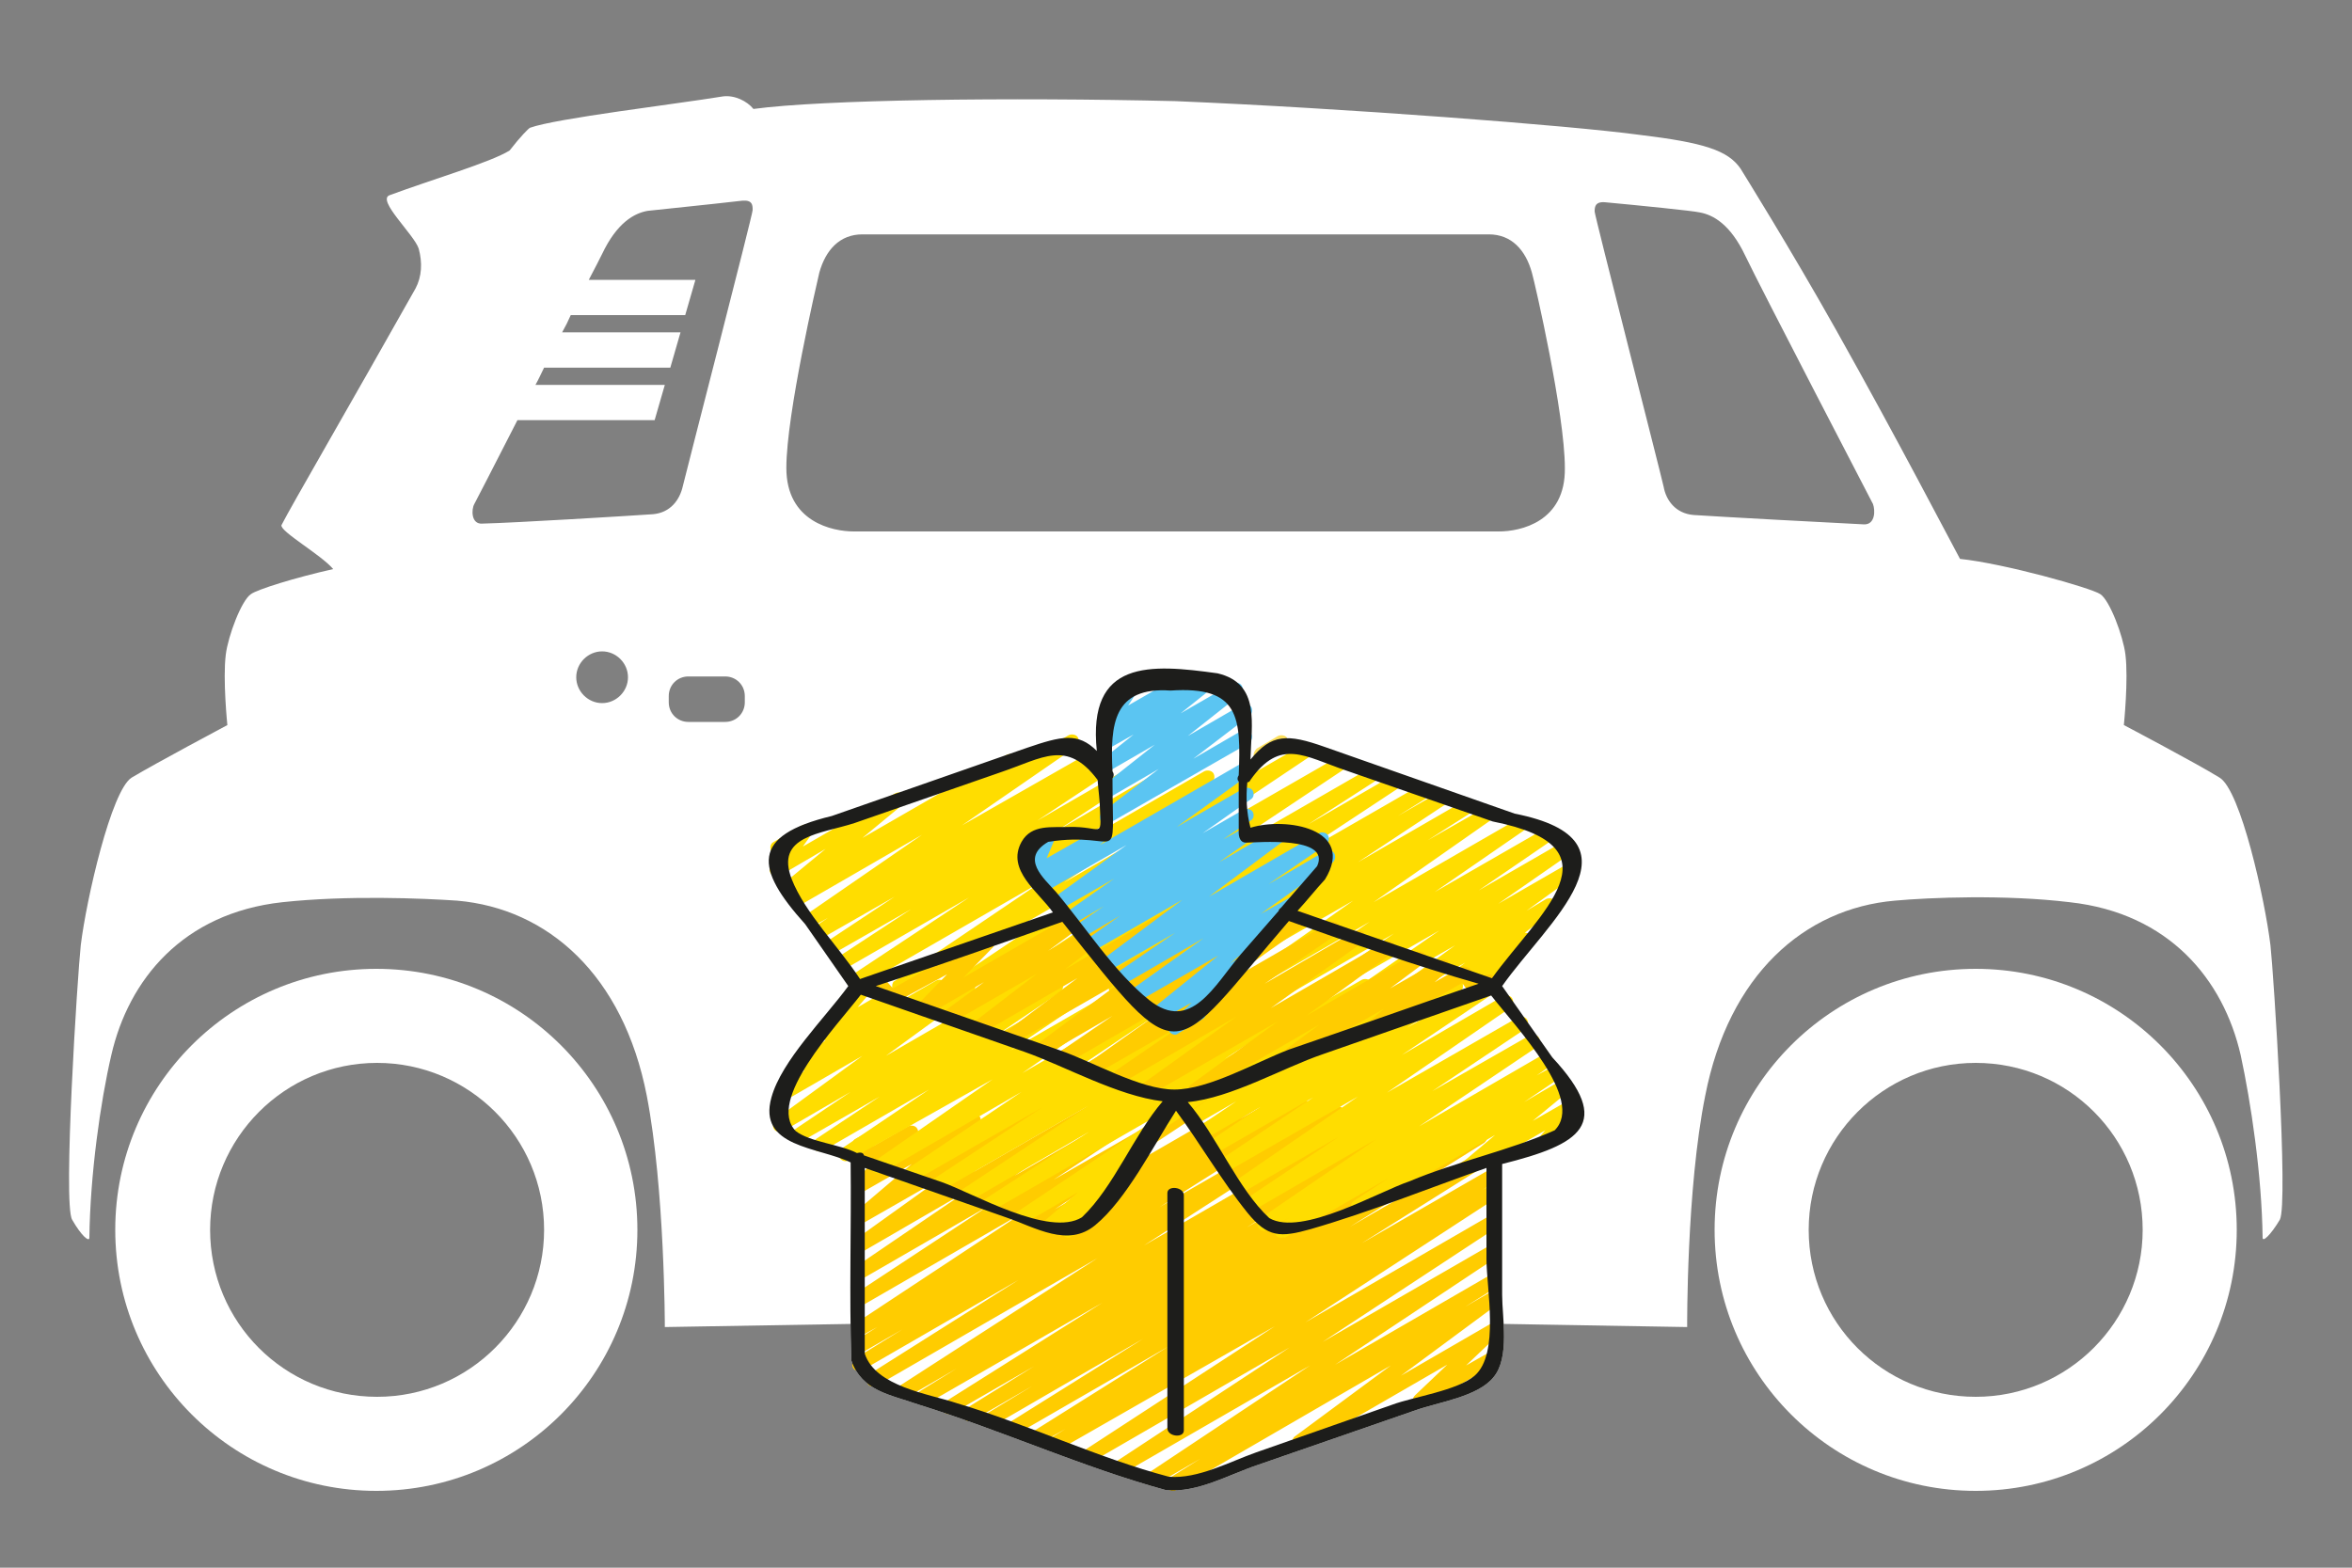 <?xml version="1.0" encoding="UTF-8"?>
<!-- Generator: Adobe Illustrator 26.3.1, SVG Export Plug-In . SVG Version: 6.00 Build 0)  -->
<svg xmlns="http://www.w3.org/2000/svg" xmlns:xlink="http://www.w3.org/1999/xlink" version="1.1" id="Livello_1" x="0px" y="0px" viewBox="0 0 300 200" style="enable-background:new 0 0 300 200;" xml:space="preserve">
<rect x="0" y="0" width="300" height="200" fill="#808080" stroke="none"/>
<style type="text/css">
	.st0{fill:#FFFFFF;}
	.st1{fill-rule:evenodd;clip-rule:evenodd;fill:#FFFFFF;}
	.st2{fill:#FCDF5C;}
	.st3{fill:#FFDD00;}
	.st4{fill:#FFCC00;}
	.st5{fill:#5BC5F2;}
	.st6{fill:#1D1D1B;}
</style>
<g>
	<path class="st0" d="M218.7,156.9c0,18.4,14.9,33.3,33.3,33.3s33.3-14.9,33.3-33.3s-14.9-33.3-33.3-33.3S218.7,138.5,218.7,156.9z    M230.7,156.9c0-11.7,9.5-21.3,21.3-21.3c11.8,0,21.3,9.5,21.3,21.3c0,11.7-9.5,21.3-21.3,21.3S230.7,168.7,230.7,156.9z"></path>
	<path class="st0" d="M14.7,156.9c0,18.4,14.9,33.3,33.3,33.3s33.3-14.9,33.3-33.3S66.4,123.6,48,123.6   C29.6,123.6,14.7,138.5,14.7,156.9z M26.8,156.9c0-11.7,9.5-21.3,21.3-21.3c11.7,0,21.3,9.5,21.3,21.3c0,11.7-9.5,21.3-21.3,21.3   S26.8,168.7,26.8,156.9z"></path>
	<path class="st0" d="M289.6,120.6c-0.7-5.8-3.8-19.8-6.5-21.4c-2.9-1.8-12.2-6.7-12.2-6.7s0.6-5.8,0.2-9c-0.3-2.4-2-6.9-3.2-7.7   c-1.2-0.8-12.2-3.9-17.9-4.5c-1.2-2.2-8.1-15.5-15.8-29.2C228.3,31.6,222.3,22,222,21.5c-1.6-2.3-4.6-3.3-12.9-4.3   c-8.9-1.2-37.6-3.4-59.2-4.3c-21.3-0.5-44.9-0.2-53.8,1c-0.8-1-2.4-1.8-3.9-1.6c-6.1,1-21.3,2.8-24.6,4c-0.2,0.1-1.2,1.1-2.6,2.9   c-2.4,1.5-9.9,3.7-15.3,5.7c-1.7,0.6,3.1,5,3.7,6.8c0.5,1.8,0.4,3.6-0.4,5.1c-7.7,13.7-16,28-17.1,30.2c-0.2,0.8,5.1,3.8,6.6,5.6   c-4.9,1.1-9.7,2.6-10.5,3.2c-1.2,0.8-2.9,5.3-3.2,7.7c-0.4,3.2,0.2,9,0.2,9s-9.2,4.9-12.2,6.7c-2.6,1.6-5.8,15.6-6.5,21.4   c-0.4,3.6-2.3,33-1.1,35c1.2,2.1,2.2,2.9,2.2,2.3c0.1-8,1.4-17.3,2.8-23.3c2.2-9.6,9.1-18.1,21.8-19.5c8.3-0.9,17.9-0.5,22.3-0.2   c11.6,1,21.2,9.5,24.2,24.9c2.3,11.9,2.3,29.5,2.3,29.5l65.2-1.1l65.2,1.1c0,0-0.1-17.6,2.3-29.5c3-15.4,12.6-23.9,24.2-24.9   c4.4-0.4,14-0.8,22.3,0.2c12.7,1.4,19.6,9.9,21.8,19.5c1.3,6,2.7,15.3,2.8,23.3c0,0.6,1-0.3,2.2-2.3   C291.9,153.5,290,124.1,289.6,120.6z M76.8,89.7c-1.8,0-3.3-1.5-3.3-3.3s1.5-3.3,3.3-3.3s3.3,1.5,3.3,3.3   C80.1,88.2,78.6,89.7,76.8,89.7z M95,89.6c0,1.4-1.1,2.5-2.5,2.5h-4.7c-1.4,0-2.5-1.1-2.5-2.5v-0.8c0-1.4,1.1-2.5,2.5-2.5h4.7   c1.4,0,2.5,1.1,2.5,2.5V89.6z M87.1,62c-0.4,1.8-1.6,3.4-3.8,3.6c-2.9,0.2-17.6,1.1-21.8,1.2c-1.4,0.1-1.4-1.8-1-2.5   c0,0,2.5-4.8,5.5-10.7h17.5l1.3-4.5H68.3c0.4-0.7,0.7-1.4,1.1-2.2h16.1l1.3-4.5H71.7c0.4-0.7,0.8-1.5,1.1-2.2h14.6l1.3-4.5H75.1   c0.8-1.5,1.4-2.7,1.7-3.3c1.9-4,4.1-5.2,5.8-5.5c0.8-0.1,7.8-0.8,12.1-1.3c1.3-0.1,1.3,0.6,1.3,1.2C96,27.4,87.6,59.9,87.1,62z    M191.2,67.8c-1.4,0-21.3,0-41.1,0c0,0,0,0-0.1,0c-19.8,0-39.7,0-41.1,0c-2.7,0-8.6-1.2-8.6-8.1s3.9-23.6,4.2-24.9   c0.8-2.9,2.6-4.9,5.5-4.9c2.1,0,21.1,0,39.9,0c0,0,0,0,0.1,0c18.8,0,37.8,0,39.9,0c2.9,0,4.7,2,5.5,4.9c0.4,1.4,4.2,18,4.2,24.9   C199.7,66.6,193.9,67.8,191.2,67.8z M237.8,66.9c-4.2-0.2-18.9-1-21.8-1.2c-2.3-0.2-3.5-1.9-3.8-3.6c-0.5-2.2-8.8-34.6-8.8-35.1   s0-1.3,1.3-1.2c4.3,0.4,11.3,1.1,12.1,1.3c1.7,0.3,3.9,1.5,5.8,5.5s16.3,31.7,16.3,31.7C239.2,65.1,239.2,66.9,237.8,66.9z"></path>
</g>
<g>
	<path class="st0" d="M198,134.9l-6.4-9.1c5.7-8.1,18.8-18.6,1.6-22L169,95.3c-4.8-1.7-6.8-1.7-9.5,1.6c0.1-4.5,1.3-9.7-4.2-11   c-8.6-1.2-16.6-1.8-15.4,9.9c-2.4-2.4-4.5-1.9-8.9-0.4l-24.9,8.7c-10.4,2.5-9.8,6.7-3.4,13.8l5.5,7.9c-3,4.1-8.5,9.5-9.8,14.2   c-1.8,6.4,6,6.3,10.1,8.3c0.1,8.4-0.2,17,0.1,25.3c1.4,3.9,4.9,4.3,8.6,5.6c10.6,3.3,20.9,8,31.5,10.9c4,0.4,8.1-2,11.7-3.2l20.2-7   c2.8-1,7.9-1.7,9.9-4.2c2.1-2.5,1.1-7.6,1.1-10.5v-16.7C201.6,146,205.9,143.4,198,134.9z"></path>
	<g>
		<path class="st2" d="M160.8,97.2c-0.5,0-0.9-0.4-0.9-0.9c0-0.3,0.2-0.6,0.4-0.8l2.7-1.6c0.4-0.2,1-0.1,1.2,0.3    c0.2,0.4,0.1,1-0.3,1.2l-2.7,1.6C161.1,97.1,161,97.2,160.8,97.2z"></path>
		<path class="st3" d="M114.7,126.7c-0.5,0-0.9-0.4-0.9-0.9c0-0.3,0.1-0.6,0.4-0.7l18.8-12.7L109.4,126c-0.4,0.2-1,0.1-1.2-0.3    c-0.2-0.4-0.1-0.9,0.3-1.2l15.1-10l-15.8,9.1c-0.4,0.3-1,0.1-1.2-0.3c-0.3-0.4-0.1-1,0.3-1.2l0,0l9.3-6.1l-9.8,5.6    c-0.4,0.2-1,0.1-1.2-0.3c-0.2-0.4-0.1-0.9,0.3-1.2l8.6-5.7l-9.1,5.2c-0.4,0.3-1,0.1-1.2-0.3c-0.3-0.4-0.1-1,0.3-1.2l1.5-1    l-1.6,0.9c-0.4,0.2-1,0.1-1.2-0.3c-0.2-0.4-0.1-0.9,0.3-1.2l14.5-10l-15.4,8.9c-0.4,0.2-1,0.1-1.2-0.4c-0.2-0.4-0.1-0.9,0.3-1.1    l0.8-0.5l-1,0.6c-0.4,0.2-1,0.1-1.2-0.3c-0.2-0.4-0.1-0.9,0.2-1.1l5.2-4.3l-5.8,3.4c-0.4,0.2-1,0.1-1.2-0.3    c-0.2-0.3-0.2-0.7,0.1-1l1-1.4c-0.5,0.1-1-0.1-1.1-0.6c-0.1-0.4,0-0.8,0.4-1l3.6-2.1c0.4-0.2,1-0.1,1.2,0.3c0.2,0.3,0.2,0.7-0.1,1    l-1,1.4l11.8-6.8c0.4-0.2,1-0.1,1.2,0.3c0.2,0.4,0.1,0.8-0.2,1.1l-5.2,4.3l18.4-10.6c0.4-0.2,1-0.1,1.2,0.3    c0.2,0.4,0.1,0.9-0.3,1.2l-0.8,0.5l7.8-4.5c0.4-0.2,1-0.1,1.2,0.3c0.2,0.4,0.1,0.9-0.3,1.2l-14.5,10L139,96c0.4-0.2,1-0.1,1.2,0.3    c0.2,0.4,0.1,0.9-0.3,1.2l-1.5,1l1.6-1c0.4-0.3,1-0.1,1.2,0.3c0.2,0.4,0.1,0.9-0.3,1.2l-8.6,5.7l10.9-6.3c0.4-0.3,1-0.1,1.2,0.3    c0.3,0.4,0.1,1-0.3,1.2l-9.3,6.1l13.1-7.6c0.4-0.2,1-0.1,1.2,0.3c0.2,0.4,0.1,0.9-0.3,1.2l-15.1,10l19.9-11.5    c0.4-0.2,1-0.1,1.2,0.3c0.2,0.4,0.1,0.9-0.3,1.2l-18.8,12.7l30.5-17.6c0.4-0.2,1-0.1,1.2,0.3c0.2,0.4,0.1,0.9-0.3,1.2l-22.4,15    l25.9-14.9c0.4-0.2,1-0.1,1.2,0.3c0.2,0.4,0.1,0.9-0.3,1.2L152,111.1l22.9-13.2c0.4-0.2,1-0.1,1.2,0.3c0.2,0.4,0.1,0.9-0.3,1.2    l-9,5.8l10.9-6.3c0.4-0.3,1-0.1,1.2,0.3c0.2,0.4,0.1,0.9-0.3,1.2l-14.7,9.7l17.2-9.9c0.4-0.2,1-0.1,1.2,0.4    c0.2,0.4,0.1,0.9-0.3,1.2l-3.7,2.3l5.2-3c0.4-0.3,1-0.1,1.2,0.3c0.2,0.4,0.1,0.9-0.3,1.2l-11.2,7.4l13.5-7.8    c0.4-0.2,1-0.1,1.2,0.3c0.2,0.4,0.1,0.9-0.3,1.2l-5.5,3.5l7.2-4.1c0.4-0.2,1-0.1,1.2,0.3c0.2,0.4,0.1,0.9-0.3,1.2l-15,10.5    l18.2-10.5c0.4-0.2,1-0.1,1.2,0.3c0.2,0.4,0.1,0.9-0.3,1.1l-11.3,7.8l13.9-8c0.4-0.2,1-0.1,1.2,0.3c0.2,0.4,0.1,0.9-0.3,1.2    l-9.2,6.3l11.1-6.4c0.4-0.2,1-0.1,1.2,0.3c0.2,0.4,0.1,0.9-0.3,1.2l-9.5,6.6l9.2-5.3c0.4-0.2,1-0.1,1.2,0.3    c0.2,0.4,0.1,0.9-0.3,1.2l-6.5,4.7l2.5-1.5c0.4-0.2,1-0.1,1.2,0.3c0.2,0.4,0.1,0.9-0.2,1.1l-3.7,2.9c0.3,0,0.6,0.1,0.8,0.4    c0.3,0.4,0.2,0.9-0.1,1.2l-2.8,2.6c0.1,0.1,0.1,0.1,0.2,0.2c0.2,0.4,0.1,1-0.3,1.2l-3.7,2.1c-0.4,0.3-1,0.1-1.2-0.3    c-0.2-0.4-0.2-0.8,0.2-1.1l1-0.9l-4,2.3c-0.4,0.2-1,0.1-1.2-0.3c-0.2-0.4-0.1-0.9,0.2-1.1l3.3-2.5l-6.9,4c-0.4,0.2-1,0.1-1.2-0.3    c-0.2-0.4-0.1-0.9,0.3-1.2l6.5-4.7l-10.6,6.1c-0.4,0.2-1,0.1-1.2-0.3c-0.2-0.4-0.1-0.9,0.3-1.1l9.5-6.6l-14.1,8.1    c-0.4,0.2-1,0.1-1.2-0.3c-0.2-0.4-0.1-0.9,0.3-1.1l9.2-6.3l-13.5,7.8c-0.4,0.2-1,0.1-1.2-0.4c-0.2-0.4-0.1-0.9,0.3-1.1l11.3-7.8    l-16.1,9.3c-0.4,0.2-1,0.1-1.2-0.3c-0.2-0.4-0.1-0.9,0.3-1.2l14.9-10.5l-20.7,11.9c-0.4,0.2-1,0.1-1.2-0.4    c-0.2-0.4-0.1-0.9,0.3-1.1l5.5-3.5l-8.7,5c-0.4,0.2-1,0.1-1.2-0.4c-0.2-0.4-0.1-0.9,0.3-1.1l11.2-7.4l-15.4,8.9    c-0.4,0.2-1,0.1-1.2-0.4c-0.2-0.4-0.1-0.9,0.3-1.1l3.6-2.3l-6.6,3.8c-0.4,0.2-1,0.1-1.2-0.3c-0.2-0.4-0.1-0.9,0.3-1.2l14.7-9.7    l-19.3,11.2c-0.4,0.2-1,0.1-1.2-0.4c-0.2-0.4-0.1-0.9,0.3-1.2l9-5.8l-12.6,7.3c-0.4,0.2-1,0.1-1.2-0.4c-0.2-0.4-0.1-0.9,0.3-1.1    l19.7-13.1l-25.3,14.6c-0.4,0.2-1,0.1-1.2-0.3c-0.2-0.4-0.1-0.9,0.3-1.2l22.4-15l-28.5,16.5C115,126.7,114.8,126.7,114.7,126.7z"></path>
		<path class="st4" d="M149.6,190.2c-0.5,0-0.9-0.4-0.9-0.9c0-0.3,0.2-0.6,0.4-0.7l4-2.5l-5.7,3.3c-0.4,0.2-1,0.1-1.2-0.3    c-0.2-0.4-0.1-0.9,0.3-1.2l20.6-13.7l-23.9,13.8c-0.4,0.2-1,0.1-1.2-0.4c-0.2-0.4-0.1-0.9,0.3-1.1l22.2-14.6l-25.4,14.7    c-0.4,0.2-1,0.1-1.2-0.3c-0.2-0.4-0.1-0.9,0.3-1.2l24.4-15.9L135,185c-0.4,0.2-1,0.1-1.2-0.4c-0.2-0.4-0.1-0.9,0.3-1.2l1.8-1.1    l-3.2,1.8c-0.4,0.2-1,0.1-1.2-0.3c-0.2-0.4-0.1-0.9,0.3-1.2l17.2-10.8l-19.4,11.2c-0.4,0.2-1,0.1-1.2-0.3    c-0.2-0.4-0.1-0.9,0.3-1.2l17.1-10.7L126.5,182c-0.4,0.2-1,0.1-1.2-0.4c-0.2-0.4-0.1-0.9,0.3-1.1l6.1-3.7l-7.6,4.4    c-0.4,0.2-1,0.1-1.2-0.3c-0.2-0.4-0.1-0.9,0.3-1.2l8.7-5.4l-10.4,6c-0.4,0.2-1,0.1-1.2-0.3c-0.2-0.4-0.1-0.9,0.3-1.2l20-12.6    l-22.4,12.9c-0.4,0.2-1,0.1-1.2-0.4c-0.2-0.4-0.1-0.9,0.3-1.2l4.7-2.9l-6.2,3.6c-0.4,0.2-1,0.1-1.2-0.3c-0.2-0.4-0.1-0.9,0.3-1.2    l25.1-16.2l-28.2,16.3c-0.4,0.2-1,0.1-1.2-0.4c-0.2-0.4-0.1-0.9,0.3-1.1l19-12L110,174.8c-0.4,0.2-1,0.1-1.2-0.3    c-0.2-0.4-0.1-0.9,0.3-1.2l6-3.7l-5.2,3c-0.4,0.2-1,0.1-1.2-0.3c-0.2-0.4-0.1-0.9,0.3-1.2l2.9-1.8l-2,1.1c-0.4,0.2-1,0.1-1.2-0.3    c-0.2-0.4-0.1-0.9,0.3-1.2l21.5-14.2l-20.6,11.9c-0.4,0.2-1,0.1-1.2-0.3c-0.2-0.4-0.1-0.9,0.3-1.2l17-11.2l-16.1,9.3    c-0.4,0.2-1,0.1-1.2-0.3c-0.2-0.4-0.1-0.9,0.3-1.2l14.1-9.6l-13.1,7.6c-0.4,0.2-1,0.1-1.2-0.3c-0.2-0.4-0.1-0.9,0.2-1.2l10.6-7.6    l-9.6,5.5c-0.4,0.2-1,0.1-1.2-0.3c-0.2-0.4-0.1-0.8,0.2-1.1l7.3-6.2l-6.3,3.6c-0.4,0.2-1,0.1-1.2-0.3c-0.2-0.3-0.1-0.8,0.1-1    l2.6-2.7l-1.5,0.9c-0.4,0.2-1,0.1-1.2-0.3c-0.1-0.2-0.2-0.5,0-0.8l0.4-1c-0.2-0.1-0.3-0.2-0.4-0.4c-0.2-0.4-0.1-1,0.3-1.2l1.3-0.7    c0.4-0.2,1-0.1,1.2,0.3c0.1,0.2,0.2,0.5,0,0.8l-0.2,0.5l4.4-2.5c0.4-0.2,1-0.1,1.2,0.3c0.2,0.3,0.1,0.8-0.1,1l-2.6,2.7l9.5-5.5    c0.4-0.2,1-0.1,1.2,0.3c0.2,0.4,0.1,0.8-0.2,1.1l-7.3,6.2l16.2-9.4c0.4-0.2,1-0.1,1.2,0.3c0.2,0.4,0.1,0.9-0.2,1.2l-10.5,7.6    l18.4-10.6c0.4-0.3,1-0.1,1.2,0.3c0.2,0.4,0.1,0.9-0.3,1.2l-14.1,9.6l21.1-12.2c0.4-0.2,1-0.1,1.2,0.3c0.2,0.4,0.1,0.9-0.3,1.2    l-17,11.2l20.7-11.9c0.4-0.2,1-0.1,1.2,0.4c0.2,0.4,0.1,0.9-0.3,1.1l-21.5,14.2l25.6-14.8c0.4-0.2,1-0.1,1.2,0.3    c0.2,0.4,0.1,0.9-0.3,1.2l-2.9,1.8l4.9-2.8c0.4-0.3,1-0.1,1.2,0.3c0.3,0.4,0.1,1-0.3,1.2l-6,3.7l8.1-4.7c0.4-0.2,1-0.1,1.2,0.4    c0.2,0.4,0.1,0.9-0.3,1.1l-19,12l22.2-12.8c0.4-0.2,1-0.1,1.2,0.3c0.2,0.4,0.1,0.9-0.3,1.2l-25.1,16.2l29.2-16.9    c0.4-0.2,1-0.1,1.2,0.3c0.2,0.4,0.1,1-0.3,1.2l-4.7,2.9l6.8-3.9c0.4-0.2,1-0.1,1.2,0.4c0.2,0.4,0.1,0.9-0.3,1.1l-20,12.6    l23.2-13.4c0.4-0.2,1-0.1,1.2,0.3c0.2,0.4,0.1,0.9-0.3,1.2l-8.7,5.4l11-6.3c0.4-0.2,1-0.1,1.2,0.3c0.2,0.4,0.1,0.9-0.3,1.2l-6,3.7    l8.1-4.7c0.4-0.2,1-0.1,1.2,0.3c0.2,0.4,0.1,0.9-0.3,1.2l-17.1,10.7l17.8-10.3c0.4-0.2,1-0.1,1.2,0.4c0.2,0.4,0.1,0.9-0.3,1.2    l-17.2,10.8l16.3-9.4c0.4-0.2,1-0.1,1.2,0.4c0.2,0.4,0.1,0.9-0.3,1.1l-1.8,1.1l0.9-0.5c0.4-0.2,1-0.1,1.2,0.3    c0.2,0.4,0.1,0.9-0.3,1.2l-24.4,15.9l23.5-13.6c0.4-0.2,1-0.1,1.2,0.4c0.2,0.4,0.1,0.9-0.3,1.1l-22.2,14.6l21.3-12.3    c0.4-0.2,1-0.1,1.2,0.3c0.2,0.4,0.1,0.9-0.3,1.2l-20.6,13.7l19.7-11.4c0.4-0.3,1-0.1,1.2,0.3c0.3,0.4,0.1,1-0.3,1.2l-4,2.5    l3.1-1.8c0.4-0.2,1-0.1,1.2,0.3c0.2,0.4,0.1,0.9-0.2,1.2l-12.3,9.1l11.4-6.6c0.4-0.3,1-0.1,1.2,0.3c0.2,0.4,0.2,0.8-0.2,1.1    l-4.1,3.9l3-1.7c0.4-0.3,1-0.1,1.2,0.3c0.3,0.4,0.1,1-0.3,1.2c0,0,0,0-0.1,0l-9.3,5.4c-0.4,0.2-1,0.1-1.2-0.3    c-0.2-0.4-0.1-0.8,0.2-1.1l4.1-3.9l-18.5,10.7c-0.4,0.2-1,0.1-1.2-0.3c-0.2-0.4-0.1-0.9,0.2-1.2l12.3-9.1L150,190.1    C149.9,190.2,149.7,190.2,149.6,190.2z"></path>
		<path class="st3" d="M163.4,157.9c-0.5,0-0.9-0.4-0.9-0.9c0-0.3,0.2-0.6,0.4-0.7l1.6-1l-2.8,1.6c-0.4,0.3-1,0.1-1.2-0.3    c-0.2-0.4-0.1-0.9,0.3-1.2l14.8-10.1l-15.7,9.1c-0.4,0.2-1,0.1-1.2-0.3c-0.2-0.4-0.1-0.9,0.3-1.2l11.8-7.9l-12.4,7.2    c-0.4,0.3-1,0.1-1.2-0.3c-0.3-0.4-0.1-1,0.3-1.2l15.7-10.8l-16.7,9.6c-0.4,0.2-1,0.1-1.2-0.3c-0.2-0.4-0.1-0.9,0.3-1.2l11.9-8    l-12.5,7.2c-0.4,0.2-1,0.1-1.2-0.3c-0.2-0.4-0.1-0.9,0.3-1.2l6.7-4.5l-7.1,4.1c-0.4,0.2-1,0.1-1.2-0.3c-0.2-0.4-0.1-0.9,0.3-1.2    l4.9-3.3l-5.2,3c-0.4,0.2-1,0.1-1.2-0.3c-0.2-0.4-0.1-0.9,0.2-1.1l9.7-7l-10.4,6c-0.4,0.3-1,0.1-1.2-0.3c-0.3-0.4-0.1-1,0.3-1.2    c0,0,0,0,0.1,0l25-14.4c0.4-0.2,1-0.1,1.2,0.3c0.2,0.4,0.1,0.9-0.2,1.1l-9.6,7l14.7-8.5c0.4-0.2,1-0.1,1.2,0.3    c0.2,0.4,0.1,0.9-0.3,1.2l-4.9,3.3l8.2-4.8c0.4-0.2,1-0.1,1.2,0.3c0.2,0.4,0.1,0.9-0.3,1.2l-6.7,4.5l10.3-6c0.4-0.2,1-0.1,1.2,0.3    c0.2,0.4,0.1,0.9-0.3,1.2l-11.9,8l12.9-7.5c0.4-0.2,1-0.1,1.2,0.3c0.2,0.4,0.1,0.9-0.3,1.2l-15.7,10.8l16.7-9.6    c0.4-0.2,1-0.1,1.2,0.3c0.2,0.4,0.1,0.9-0.3,1.2l-11.8,7.9l12.4-7.1c0.4-0.2,1-0.1,1.2,0.3c0.2,0.4,0.1,0.9-0.3,1.2L181,143.7    l15.7-9.1c0.4-0.2,1,0,1.2,0.4c0.2,0.4,0.1,0.8-0.3,1.1l-1.6,1.1l1.8-1c0.4-0.2,1-0.1,1.2,0.3c0.2,0.4,0.1,0.9-0.3,1.2l-4.3,2.9    l4.6-2.7c0.4-0.2,1-0.1,1.2,0.3c0.2,0.4,0.1,0.8-0.2,1.1l-4.5,3.7l4.9-2.8c0.4-0.2,1-0.1,1.2,0.3c0.2,0.3,0.1,0.7-0.1,1l-0.8,1    c0.5,0,0.9,0.4,0.9,0.9c0,0.3-0.2,0.6-0.4,0.7l-3.6,2.1c-0.4,0.2-1,0.1-1.2-0.3c-0.2-0.3-0.2-0.7,0.1-1l0.6-0.7l-9.8,5.7    c-0.4,0.2-1,0.1-1.2-0.3c-0.2-0.4-0.1-0.8,0.2-1.1l4.4-3.7l-17.1,9.9c-0.4,0.2-1,0.1-1.2-0.3c-0.2-0.4-0.1-0.9,0.3-1.2l4.4-2.9    l-13.2,7.6C163.7,157.8,163.6,157.9,163.4,157.9z"></path>
		<path class="st3" d="M136.3,157.9c-0.5,0-0.9-0.4-0.9-0.9c0-0.2,0.1-0.5,0.3-0.6l0.2-0.2l-1.6,0.9c-0.4,0.2-1,0.1-1.2-0.3    c-0.2-0.4-0.1-0.8,0.2-1.1l4.2-3.6l-6.7,3.9c-0.4,0.2-1,0.1-1.2-0.3c-0.2-0.4-0.1-0.9,0.3-1.2l21.4-14.3l-24.8,14.3    c-0.4,0.3-1,0.1-1.2-0.3c-0.3-0.4-0.1-1,0.3-1.2l13.3-8.6l-15.5,9c-0.4,0.2-1,0.1-1.2-0.3c-0.2-0.4-0.1-0.9,0.3-1.2l16.3-10.8    l-19.1,11c-0.4,0.2-1,0.1-1.2-0.3c-0.2-0.4-0.1-0.9,0.3-1.2l14.1-9.3l-16.7,9.6c-0.4,0.2-1,0.1-1.2-0.3c-0.2-0.4-0.1-0.9,0.3-1.2    l15-10.1l-17.8,10.3c-0.4,0.2-1,0.1-1.2-0.3c-0.2-0.4-0.1-0.9,0.3-1.2l15-10.4L108.3,148c-0.4,0.3-1,0.1-1.2-0.3    c-0.3-0.4-0.1-1,0.3-1.2l11.1-7.5l-13.5,7.8c-0.4,0.2-1,0.1-1.2-0.3c-0.2-0.4-0.1-0.9,0.3-1.2l8.1-5.4l-10.1,5.8    c-0.4,0.2-1,0.1-1.2-0.3c-0.2-0.4-0.1-0.9,0.3-1.2l7.3-4.9l-8.6,5c-0.4,0.2-1,0.1-1.2-0.3c-0.2-0.4-0.1-0.9,0.2-1.2l11.1-8.1    l-9.5,5.5c-0.4,0.2-1,0.1-1.2-0.3c-0.2-0.4-0.1-0.9,0.3-1.2l3-2.1c-0.5,0-0.9-0.5-0.8-0.9c0-0.3,0.1-0.5,0.4-0.7l3.1-2.3    c-0.2,0-0.4-0.1-0.5-0.3c-0.3-0.3-0.3-0.8,0-1.1l3.5-4.1c-0.2-0.4-0.1-1,0.3-1.2l1.5-0.9c0.4-0.2,1-0.1,1.2,0.3    c0.2,0.3,0.1,0.7-0.1,1l-1.8,2.1l5.9-3.4c0.4-0.2,1-0.1,1.2,0.3c0.2,0.4,0.1,0.9-0.2,1.2l-1.6,1.2l4.7-2.7c0.4-0.2,1-0.1,1.2,0.3    c0.2,0.4,0.1,0.9-0.3,1.2l-1.5,1l4.3-2.5c0.4-0.2,1-0.1,1.2,0.3c0.2,0.4,0.1,0.9-0.2,1.2l-11.1,8.1l16.6-9.6    c0.4-0.2,1-0.1,1.2,0.3c0.2,0.4,0.1,0.9-0.3,1.2l-7.3,4.9l11.1-6.4c0.4-0.2,1-0.1,1.2,0.3c0.2,0.4,0.1,0.9-0.3,1.2l-8,5.4    l11.9-6.9c0.4-0.2,1-0.1,1.2,0.3c0.2,0.4,0.1,0.9-0.3,1.1l-11.1,7.5l15.6-9c0.4-0.2,1-0.1,1.2,0.3c0.2,0.4,0.1,0.9-0.3,1.2    l-15,10.4l20.6-11.9c0.4-0.2,1-0.1,1.2,0.3c0.2,0.4,0.1,0.9-0.3,1.2l-15,10.1l20.1-11.6c0.4-0.2,1-0.1,1.2,0.3    c0.2,0.4,0.1,0.9-0.3,1.2l-14.1,9.3l18.8-10.8c0.4-0.2,1-0.1,1.2,0.3c0.2,0.4,0.1,0.9-0.3,1.2l-16.3,10.8l21.4-12.3    c0.4-0.2,1-0.1,1.2,0.3c0.2,0.4,0.1,0.9-0.3,1.2l-13.3,8.6l17.5-10.1c0.4-0.2,1-0.1,1.2,0.3c0.2,0.4,0.1,0.9-0.3,1.2l-28.7,19.2    c0.1,0,0.1,0.1,0.2,0.2c0.3,0.4,0.2,0.9-0.1,1.2l-4.5,3.9c0.5-0.1,0.9,0.3,1,0.7c0,0.3-0.1,0.6-0.3,0.8l-2.4,2.3    c0.3,0.4,0.2,0.9-0.2,1.2c0,0-0.1,0-0.1,0.1l-2.8,1.6C136.6,157.8,136.5,157.9,136.3,157.9z"></path>
		<path class="st4" d="M152.5,139.9c-0.5,0-0.9-0.4-0.9-0.9c0-0.3,0.1-0.5,0.4-0.7l11-8l-16,9.2c-0.4,0.2-1,0.1-1.2-0.3    c-0.2-0.4-0.1-0.9,0.3-1.2l11.6-8.3l-14.5,8.4c-0.4,0.2-1,0.1-1.2-0.3c-0.2-0.4-0.1-0.9,0.3-1.2l9.2-6.3l-11.5,6.6    c-0.4,0.2-1,0.1-1.2-0.3c-0.2-0.4-0.1-0.9,0.3-1.2l11.3-8l-14.2,8.2c-0.4,0.2-1,0.1-1.2-0.3c-0.2-0.4-0.1-0.9,0.3-1.2l6.6-4.5    l-8.6,5c-0.4,0.2-1,0.1-1.2-0.3c-0.2-0.4-0.1-0.9,0.2-1.1l10.9-8.1l-14.1,8.1c-0.4,0.2-1,0.1-1.2-0.3c-0.2-0.4-0.1-0.9,0.2-1.1    l9.3-7l-12.3,7.1c-0.4,0.2-1,0.1-1.2-0.3c-0.2-0.4-0.1-0.9,0.2-1.1l8.2-6.3l-11.1,6.4c-0.4,0.2-1,0.1-1.2-0.3    c-0.2-0.4-0.1-0.9,0.2-1.1l5.3-3.9l-7.4,4.3c-0.4,0.2-1,0.1-1.2-0.3c-0.2-0.3-0.1-0.8,0.1-1.1l3.8-3.9L114,128    c-0.4,0.2-0.9,0.1-1.1-0.2l-1.3-1.6l-1,0.6c-0.4,0.2-1,0.1-1.2-0.3c-0.2-0.4-0.1-1,0.3-1.2l1.7-1c0.4-0.2,0.8-0.1,1.1,0.2l1.4,1.6    l11.7-6.7c0.4-0.2,1-0.1,1.2,0.3c0.2,0.3,0.1,0.8-0.1,1.1l-3.8,3.9l15.1-8.7c0.4-0.2,1-0.1,1.2,0.3c0.2,0.4,0.1,0.9-0.2,1.1    l-5.3,3.9l9.3-5.4c0.4-0.2,1-0.1,1.2,0.3c0.2,0.4,0.1,0.9-0.2,1.2l-8.2,6.3l13.5-7.8c0.4-0.2,1-0.1,1.2,0.3    c0.2,0.4,0.1,0.9-0.2,1.1l-9.3,7l14.7-8.5c0.4-0.2,1-0.1,1.2,0.3c0.2,0.4,0.1,0.9-0.2,1.1l-10.9,8.1l16.6-9.6    c0.4-0.2,1-0.1,1.2,0.3c0.2,0.4,0.1,0.9-0.3,1.2l-6.6,4.5l9.1-5.3c0.4-0.2,1-0.1,1.2,0.3c0.2,0.4,0.1,0.9-0.3,1.2l-11.3,8    l14.2-8.2c0.4-0.2,1-0.1,1.2,0.3c0.2,0.4,0.1,0.9-0.3,1.2l-9.2,6.3l11.5-6.7c0.4-0.2,1-0.1,1.2,0.3c0.2,0.4,0.1,0.9-0.3,1.2    l-11.6,8.3l14.5-8.4c0.4-0.2,1-0.1,1.2,0.3c0.2,0.4,0.1,0.9-0.2,1.1l-11,8l14-8.1c0.4-0.2,1-0.1,1.2,0.3c0.2,0.4,0.1,0.9-0.2,1.1    l-4.3,3.2l6.3-3.6c0.4-0.2,1-0.1,1.2,0.3c0.2,0.4,0.1,0.8-0.2,1.1l-1.6,1.4l3.3-1.9c0.4-0.2,0.9-0.1,1.2,0.2l1,1.4l1-0.6    c0.4-0.2,1-0.1,1.2,0.4c0.2,0.4,0.1,0.9-0.3,1.2l-1.7,1c-0.4,0.2-0.9,0.1-1.2-0.2l-1-1.4l-10.6,6.1c-0.4,0.2-1,0.1-1.2-0.3    c-0.2-0.4-0.1-0.8,0.2-1.1l1.6-1.4l-11.5,6.6c-0.4,0.2-1,0.1-1.2-0.3c-0.2-0.4-0.1-0.9,0.2-1.1l4.3-3.2l-15.2,8.8    C152.8,139.9,152.7,139.9,152.5,139.9z"></path>
		<path class="st5" d="M149.9,132c-0.5,0-0.9-0.4-0.9-0.9c0-0.2,0.1-0.5,0.3-0.6l2.7-2.6l-4.4,2.5c-0.4,0.2-1,0.1-1.2-0.3    c-0.2-0.4-0.1-0.9,0.2-1.1l8.8-7.1l-10.1,5.8c-0.4,0.2-1,0.1-1.2-0.3c-0.2-0.4-0.1-0.9,0.3-1.2l9.1-6.5l-10,5.8    c-0.4,0.2-1,0.1-1.2-0.4c-0.2-0.4-0.1-0.9,0.3-1.1l7.3-5l-8,4.6c-0.4,0.2-1,0.1-1.2-0.3c-0.2-0.4-0.1-0.9,0.2-1.1l9.9-7.4    l-11.1,6.4c-0.4,0.2-1,0.1-1.2-0.3c-0.2-0.4-0.1-0.9,0.3-1.2l4.1-2.9l-4.6,2.7c-0.4,0.2-0.9,0.1-1.2-0.3c-0.3-0.4-0.1-0.9,0.2-1.2    l3.5-2.4l-3.9,2.3c-0.4,0.2-1,0.1-1.2-0.3c-0.2-0.4-0.1-0.9,0.3-1.2l6.1-4.3l-6.8,3.9c-0.4,0.2-1,0.1-1.2-0.3    c-0.2-0.4-0.1-0.9,0.2-1.1l9.4-6.8l-10.4,6c-0.4,0.2-1,0.1-1.2-0.3c-0.2-0.4-0.1-0.8,0.2-1.1l0.7-0.6l-1,0.6    c-0.4,0.2-1,0.1-1.2-0.3c-0.1-0.2-0.2-0.5,0-0.8l1.1-2.6l-0.4,0.2c-0.4,0.3-1,0.1-1.2-0.3c-0.3-0.4-0.1-1,0.3-1.2c0,0,0,0,0.1,0    l2.7-1.6c0.3-0.2,0.7-0.2,1,0.1c0.3,0.3,0.4,0.7,0.2,1l-1.1,2.6l6.5-3.7c0.4-0.2,1-0.1,1.2,0.3c0.2,0.4,0.1,0.8-0.2,1.1l-0.7,0.6    l18.2-10.5c0.4-0.2,1-0.1,1.2,0.3c0.2,0.4,0.1,0.9-0.2,1.1l-9.4,6.8l8.5-4.9c0.4-0.2,1-0.1,1.2,0.3c0.2,0.4,0.1,0.9-0.3,1.1    l-6.1,4.3l5.2-3c0.4-0.2,1-0.1,1.2,0.3c0.2,0.4,0.1,0.9-0.3,1.1l-3.5,2.4l2.7-1.5c0.4-0.2,1-0.1,1.2,0.3c0.2,0.4,0.1,0.9-0.3,1.2    l-4.1,2.9l7.6-4.4c0.4-0.2,1-0.1,1.2,0.3c0.2,0.4,0.1,0.9-0.2,1.1l-9.9,7.4l14-8.1c0.4-0.2,1-0.1,1.2,0.3c0.2,0.4,0.1,0.9-0.3,1.2    l-7.3,5l7.2-4.2c0.4-0.2,1-0.1,1.2,0.3c0.2,0.4,0.1,0.9-0.3,1.2l-9.1,6.5l3.9-2.2c0.4-0.2,1-0.1,1.2,0.3c0.2,0.4,0.1,0.9-0.2,1.1    l-8.8,7.1l0.8-0.5c0.4-0.3,1-0.1,1.2,0.3c0.2,0.4,0.2,0.8-0.2,1.1l-5.1,4.9c0,0,0,0.1,0.1,0.1c0.2,0.4,0.1,1-0.3,1.2l-2.9,1.7    C150.2,131.9,150.1,132,149.9,132z"></path>
		<path class="st5" d="M141.2,105.2c-0.5,0-0.9-0.4-0.9-0.9c0-0.3,0.1-0.5,0.3-0.7l7.2-5.5l-6.2,3.6c-0.4,0.2-1,0.1-1.2-0.3    c-0.2-0.4-0.1-0.8,0.2-1.1l6.7-5.3l-5.7,3.3c-0.4,0.2-1,0.1-1.2-0.3c-0.2-0.4-0.1-0.8,0.2-1.1l4-3.2l-3,1.7    c-0.4,0.2-1,0.1-1.2-0.3c-0.2-0.4-0.1-0.8,0.2-1.1l0.7-0.5c-0.3,0-0.6-0.1-0.7-0.3c-0.3-0.3-0.3-0.7-0.1-1.1l1.5-2.3    c-0.5,0.1-1-0.1-1.1-0.6c-0.1-0.4,0.1-0.8,0.4-1l2.9-1.7c0.4-0.2,1-0.1,1.2,0.3c0.2,0.3,0.2,0.6,0,0.9l-1.5,2.3l6.1-3.5    c0.4-0.2,1-0.1,1.2,0.3c0.2,0.4,0.1,0.8-0.2,1.1l-0.3,0.2l2.9-1.7c0.4-0.2,1-0.1,1.2,0.3c0.2,0.4,0.1,0.9-0.2,1.1l-4,3.2l6.6-3.8    c0.4-0.2,1-0.1,1.2,0.3c0.2,0.4,0.1,0.8-0.2,1.1l-6.7,5.3l6.9-4c0.4-0.2,1-0.1,1.2,0.3c0.2,0.4,0.1,0.9-0.2,1.1l-7.2,5.5l6.2-3.6    c0.4-0.2,1-0.1,1.2,0.4c0.2,0.4,0.1,0.9-0.3,1.2l-17.6,10.1C141.5,105.1,141.3,105.2,141.2,105.2z"></path>
		<path class="st6" d="M198,134.9l-6.4-9.1c5.7-8.1,18.8-18.6,1.6-22L169,95.3c-4.8-1.7-6.8-1.7-9.5,1.6c0.1-4.5,1.3-9.7-4.2-11    c-8.6-1.2-16.6-1.8-15.4,9.9c-2.4-2.4-4.5-1.9-8.9-0.4l-24.9,8.7c-10.4,2.5-9.8,6.7-3.4,13.8l5.5,7.9c-3,4.1-8.5,9.5-9.8,14.2    c-1.8,6.4,6,6.3,10.1,8.3c0.1,8.4-0.2,17,0.1,25.3c1.4,3.9,4.9,4.3,8.6,5.6c10.6,3.3,20.9,8,31.5,10.9c4,0.4,8.1-2,11.7-3.2    l20.2-7c2.8-1,7.9-1.7,9.9-4.2c2.1-2.5,1.1-7.6,1.1-10.5v-16.7C201.6,146,205.9,143.4,198,134.9z M149.8,139    c-4.4,0-10.5-3.6-14.6-5l-23.5-8.2c8-2.6,15.9-5.4,23.8-8.2c15.5,19.6,13.6,17.7,28.9-0.1c8.2,2.9,15.8,5.6,24.2,8    c-7.9,2.7-16.3,5.7-24.2,8.4C160.2,135.5,154.2,139,149.8,139z M159.5,99.5c3.8-5.4,6.9-3,12.2-1.2l18.7,6.5    c16.7,3.3,5.9,11.7-0.1,20l-24.8-8.6c1.2-1.3,2.3-2.7,3.5-4c4-6.5-5-8-9.5-6.6c-0.5-1.9-0.6-3.9-0.4-5.8    C159.3,99.8,159.4,99.7,159.5,99.5z M149.3,88.1c8.8-0.6,9,3.4,8.7,10.8c-0.2,0.3-0.2,0.6,0,0.8v6.5c0,0.6,0.2,1.3,0.9,1.3    c1.4,0,10.9-0.9,9.1,3l-4.6,5.3c-0.1,0.1-0.3,0.2-0.3,0.4l-4.8,5.5c-3.4,4-6.4,10.1-11.7,5.9c-4.5-3.6-8.1-9.3-11.9-13.8    c-1.6-1.8-4.6-4.3-1-6.4c9.5-1.5,8.2,3.9,8.2-8.1c0.2-0.3,0.2-0.6,0-0.9C141.6,92.4,142,87.6,149.3,88.1z M101,112.2    c-2.2-5.6,3.7-5.8,8-7.2l18.7-6.5c5.3-1.8,8.4-4.2,12.3,1c0.1,1.4,0.3,2.7,0.3,3.7c0.2,3.9,0.2,2.2-3.9,2.3    c-2.2,0.1-4.8-0.4-6.1,1.9c-2,3.6,2.2,6.4,4,9l-24.6,8.5C107,120.8,102.7,116.5,101,112.2z M101.5,144.3    c-3.8-3.9,5.2-13.4,8.3-17.4l20.9,7.3c5.1,1.8,11.8,5.6,17.6,6.3c-3.7,4.3-6.2,10.9-10.3,14.8c-4.2,2.6-13.9-3.1-17.9-4.5    l-9.9-3.4c-0.1-0.4-0.5-0.4-0.9-0.3C107.2,146,103.3,145.7,101.5,144.3z M188.1,175.5c-2.2,1.9-7.8,2.7-10.5,3.7l-17.4,6.1    c-3.4,1.2-7.4,3.4-11.1,3.1c-9.1-2.4-18-6.7-27.1-9.4c-3.6-1.2-10.3-2.1-11.7-6.3V149l18,6.3c3.8,1.3,7.9,3.9,11.4,1    c4-3.3,7.4-10.1,10.3-14.6c3.1,4.2,5.8,8.9,9.1,13c2.6,3.2,4.2,3.2,8.1,2.1c7.6-2.2,15-5.2,22.4-7.8v11.6    C189.6,164.4,191.3,172.7,188.1,175.5z M198.3,144.2c-5.8,2.6-12.6,4-18.5,6.5c-3.9,1.3-13.8,7.1-17.9,4.7    c-4-3.7-6.7-10.5-10.4-14.8c5.5-0.5,12.2-4.4,17.2-6.1l21.5-7.5C193.4,131.1,202.2,140.3,198.3,144.2z"></path>
		<path class="st6" d="M148.9,152.2v30c0,1.1,2.1,1.3,2.1,0.3v-30C151,151.4,148.9,151.2,148.9,152.2z"></path>
	</g>
</g>
</svg>
